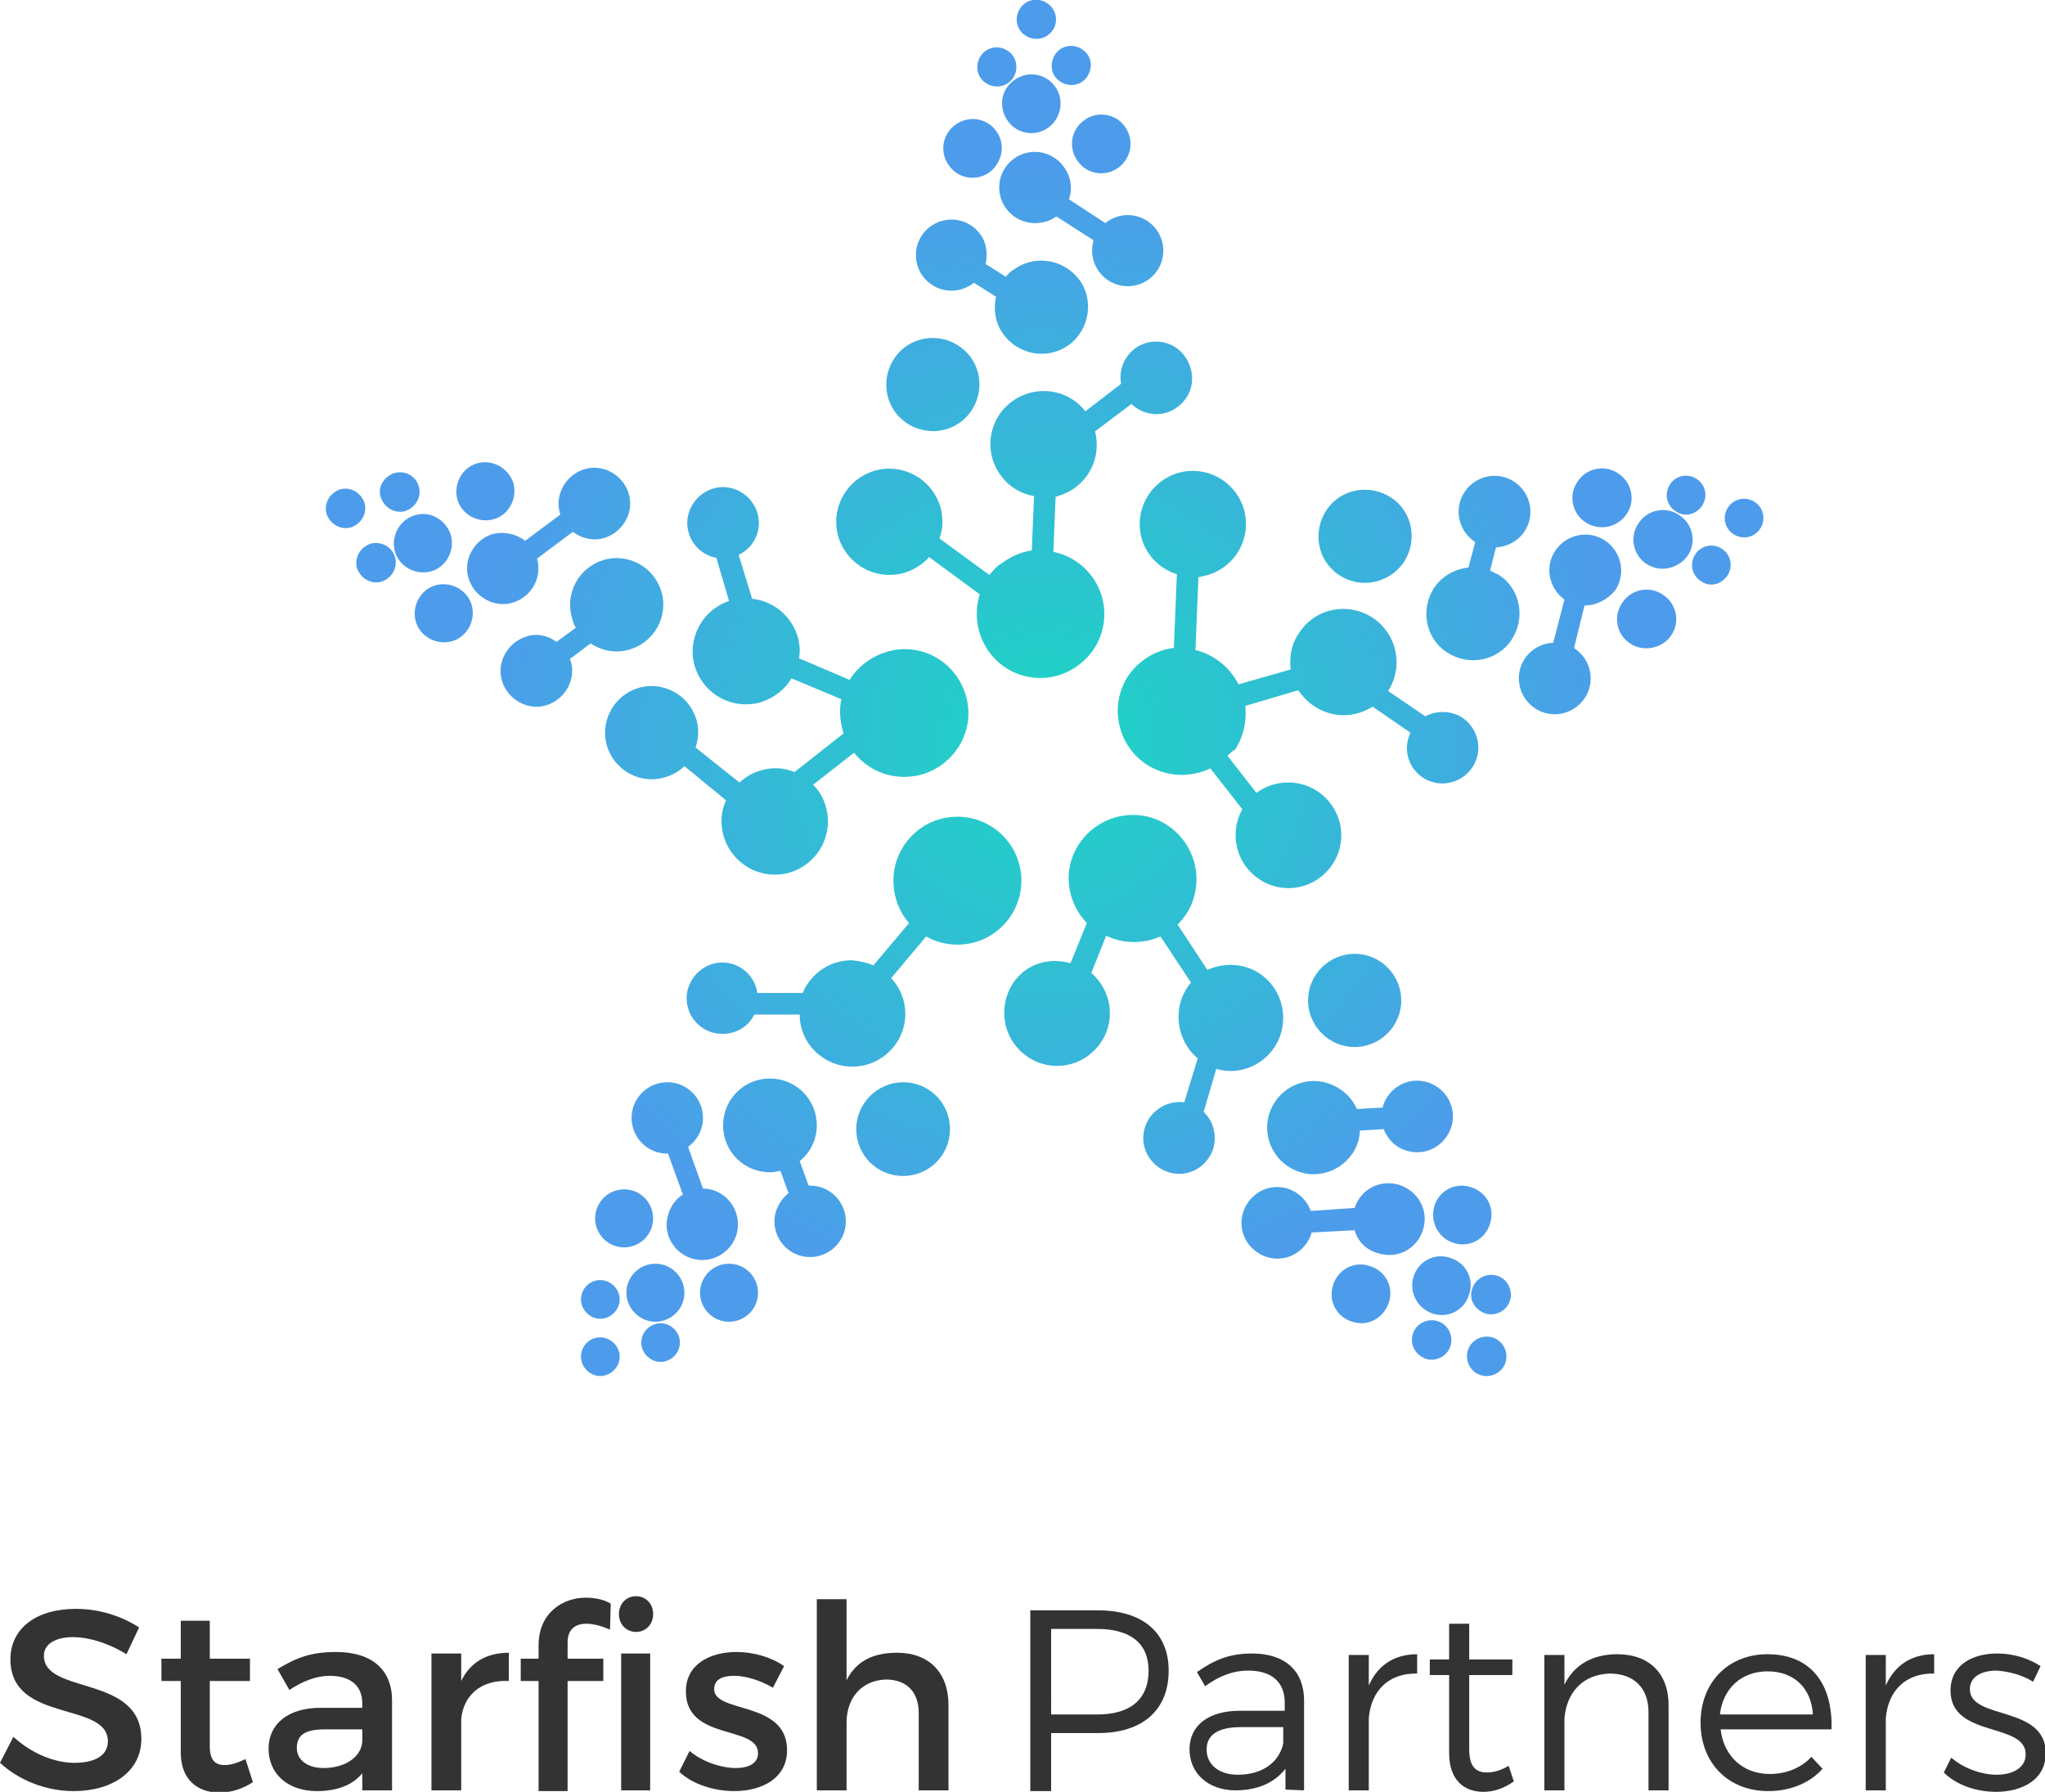 <?xml version="1.0" encoding="utf-8"?>
<!-- Generator: Adobe Illustrator 26.3.1, SVG Export Plug-In . SVG Version: 6.00 Build 0)  -->
<svg version="1.1" id="Layer_1" xmlns="http://www.w3.org/2000/svg" xmlns:xlink="http://www.w3.org/1999/xlink" x="0px" y="0px"
	 width="274.9px" height="240.9px" viewBox="0 0 274.9 240.9" style="enable-background:new 0 0 274.9 240.9;" xml:space="preserve"
	>
<style type="text/css">
	.st0{fill-rule:evenodd;clip-rule:evenodd;fill:url(#SVGID_1_);}
	.st1{fill-rule:evenodd;clip-rule:evenodd;fill:url(#SVGID_00000036932701186568199580000006839857797906763710_);}
	.st2{fill-rule:evenodd;clip-rule:evenodd;fill:url(#SVGID_00000008854969557524099180000013252512720096370067_);}
	.st3{fill-rule:evenodd;clip-rule:evenodd;fill:url(#SVGID_00000162339722784358339470000010150085575242314114_);}
	.st4{fill-rule:evenodd;clip-rule:evenodd;fill:url(#SVGID_00000160874358956518996160000003574230220869216422_);}
	.st5{fill:#333333;}
</style>
<radialGradient id="SVGID_1_" cx="2509.057" cy="-1090.747" r="448.79" gradientTransform="matrix(0.165 4.834899e-02 4.834906e-02 -0.165 -220.6 -201.813)" gradientUnits="userSpaceOnUse">
	<stop  offset="0" style="stop-color:#1CD6C3"/>
	<stop  offset="1" style="stop-color:#4D9CEB"/>
</radialGradient>
<path class="st0" d="M80.7,179.8c1.4,0,2.6,1.2,2.6,2.6s-1.2,2.6-2.6,2.6c-1.4,0-2.6-1.2-2.6-2.6C78.1,181,79.2,179.8,80.7,179.8z
	 M106,160.4l-1.1-3c-0.4,0.1-0.9,0.2-1.4,0.2c-3.5,0-6.3-2.8-6.3-6.3s2.8-6.3,6.3-6.3s6.3,2.8,6.3,6.3c0,1.9-0.9,3.7-2.3,4.8
	l1.2,3.3c0.1,0,0.1,0,0.2,0c2.7,0,4.8,2.2,4.8,4.8c0,2.7-2.2,4.8-4.8,4.8c-2.7,0-4.8-2.2-4.8-4.8C104.1,162.7,104.9,161.3,106,160.4
	L106,160.4z M91.8,160.6l-2-5.5l-0.1,0c-2.7,0-4.8-2.2-4.8-4.8c0-2.7,2.2-4.8,4.8-4.8c2.7,0,4.8,2.2,4.8,4.8c0,1.6-0.8,3-2,3.9
	l2,5.6c2.6,0,4.7,2.2,4.7,4.8c0,2.7-2.2,4.8-4.8,4.8c-2.7,0-4.8-2.2-4.8-4.8C89.7,162.9,90.5,161.4,91.8,160.6L91.8,160.6z
	 M117.4,129.8l4.8-5.7c-1.3-1.5-2.1-3.5-2.1-5.7c0-4.7,3.8-8.6,8.6-8.6c4.7,0,8.6,3.8,8.6,8.6c0,4.7-3.8,8.6-8.6,8.6
	c-1.5,0-3-0.4-4.2-1.1l-4.7,5.6c1.2,1.3,1.9,3,1.9,4.8c0,3.9-3.2,7.1-7.1,7.1c-3.9,0-7.1-3.1-7.1-7h-6.1c-0.8,1.6-2.4,2.6-4.3,2.6
	c-2.7,0-4.8-2.2-4.8-4.8s2.2-4.8,4.8-4.8c2.4,0,4.4,1.8,4.7,4.1h6.1c1.1-2.6,3.6-4.4,6.6-4.4C115.5,129.2,116.5,129.4,117.4,129.8
	L117.4,129.8z M121.4,145.5c3.5,0,6.3,2.8,6.3,6.3s-2.8,6.3-6.3,6.3c-3.5,0-6.3-2.8-6.3-6.3S118,145.5,121.4,145.5z M83.9,159.9
	c2.2,0,3.9,1.8,3.9,3.9c0,2.2-1.8,3.9-3.9,3.9c-2.2,0-3.9-1.8-3.9-3.9S81.7,159.9,83.9,159.9z M98,169.9c2.2,0,3.9,1.8,3.9,3.9
	c0,2.2-1.8,3.9-3.9,3.9c-2.2,0-3.9-1.8-3.9-3.9S95.8,169.9,98,169.9z M88.1,169.9c2.2,0,3.9,1.8,3.9,3.9c0,2.2-1.8,3.9-3.9,3.9
	s-3.9-1.8-3.9-3.9S85.9,169.9,88.1,169.9z M80.7,172.1c1.4,0,2.6,1.2,2.6,2.6s-1.2,2.6-2.6,2.6c-1.4,0-2.6-1.2-2.6-2.6
	C78.1,173.3,79.2,172.1,80.7,172.1z M88.8,177.9c1.4,0,2.6,1.2,2.6,2.6c0,1.4-1.2,2.6-2.6,2.6c-1.4,0-2.6-1.2-2.6-2.6
	C86.2,179.1,87.4,177.9,88.8,177.9z"/>
<radialGradient id="SVGID_00000041283005111516002990000008958544576217775278_" cx="2613.351" cy="-1088.487" r="514.73" gradientTransform="matrix(0.144 4.215524e-02 4.215539e-02 -0.144 -189.095 -167.28)" gradientUnits="userSpaceOnUse">
	<stop  offset="0" style="stop-color:#1CD6C3"/>
	<stop  offset="1" style="stop-color:#4D9CEB"/>
</radialGradient>
<path style="fill-rule:evenodd;clip-rule:evenodd;fill:url(#SVGID_00000041283005111516002990000008958544576217775278_);" d="
	M129.8,93.4c1.4,4.5-1.2,9.3-5.8,10.7c-3.5,1-7-0.2-9.2-2.9l-5.5,4.3c0.8,0.8,1.4,1.8,1.7,2.9c1.1,3.8-1,7.7-4.8,8.9
	c-3.8,1.1-7.7-1-8.9-4.8c-0.5-1.7-0.4-3.4,0.3-4.9L92,103c-0.7,0.7-1.6,1.2-2.6,1.5c-3.3,1-6.8-0.9-7.8-4.2c-1-3.3,0.9-6.8,4.2-7.8
	c3.3-1,6.8,0.9,7.8,4.2c0.4,1.3,0.3,2.6-0.1,3.8l5.9,4.7c0.8-0.7,1.7-1.3,2.8-1.6c1.6-0.5,3.2-0.4,4.6,0.2l6.6-5.2
	c0-0.1-0.1-0.2-0.1-0.3c-0.4-1.5-0.5-2.9-0.2-4.3l-6.7-2.8c-0.9,1.5-2.3,2.6-4.1,3.2c-3.8,1.1-7.7-1-8.9-4.8c-1.1-3.7,1-7.6,4.6-8.8
	l-1.7-5.8c-1.7-0.3-3.2-1.6-3.7-3.3c-0.8-2.5,0.7-5.2,3.2-6c2.5-0.8,5.2,0.7,6,3.2c0.7,2.3-0.4,4.7-2.5,5.7l1.8,5.9
	c2.8,0.3,5.2,2.2,6.1,5c0.3,1,0.4,2,0.2,3l6.8,2.9c1.1-1.7,2.7-3,4.8-3.7C123.6,86.2,128.4,88.8,129.8,93.4L129.8,93.4z M74.8,86.3
	l2.6-1.9c-0.2-0.4-0.4-0.8-0.5-1.3c-1-3.3,0.9-6.8,4.2-7.8c3.3-1,6.8,0.9,7.8,4.2c1,3.3-0.9,6.8-4.2,7.8c-1.9,0.6-3.8,0.2-5.3-0.8
	l-2.8,2.1c0,0.1,0,0.1,0.1,0.2c0.8,2.5-0.7,5.2-3.2,6c-2.5,0.8-5.2-0.7-6-3.2c-0.8-2.5,0.7-5.2,3.2-6C72.1,85.1,73.6,85.4,74.8,86.3
	L74.8,86.3z M70.6,72.7l4.7-3.5l0-0.1c-0.8-2.5,0.7-5.2,3.2-6c2.5-0.8,5.2,0.7,6,3.2c0.8,2.5-0.7,5.2-3.2,6
	c-1.5,0.5-3.1,0.1-4.3-0.8l-4.8,3.6c0.7,2.5-0.7,5.1-3.2,5.9c-2.5,0.8-5.2-0.7-6-3.2c-0.8-2.5,0.7-5.2,3.2-6
	C67.8,71.4,69.4,71.8,70.6,72.7z M69,64.9c0.6,2.1-0.6,4.3-2.6,4.9c-2.1,0.6-4.3-0.6-4.9-2.6c-0.6-2.1,0.6-4.3,2.6-4.9
	C66.2,61.7,68.3,62.9,69,64.9L69,64.9z M63.4,81.3c0.6,2.1-0.6,4.3-2.6,4.9c-2.1,0.6-4.3-0.6-4.9-2.6c-0.6-2.1,0.6-4.3,2.6-4.9
	C60.6,78.1,62.8,79.3,63.4,81.3z M60.6,71.9c0.6,2.1-0.6,4.3-2.6,4.9c-2.1,0.6-4.3-0.6-4.9-2.6c-0.6-2.1,0.6-4.3,2.6-4.9
	C57.7,68.6,59.9,69.8,60.6,71.9z M56.3,65.4c0.4,1.4-0.4,2.8-1.8,3.3c-1.4,0.4-2.8-0.4-3.3-1.8s0.4-2.8,1.8-3.3
	C54.5,63.2,55.9,64,56.3,65.4z M53.1,74.9c0.4,1.4-0.4,2.8-1.8,3.3c-1.4,0.4-2.8-0.4-3.3-1.8c-0.4-1.4,0.4-2.8,1.8-3.3
	C51.2,72.7,52.7,73.5,53.1,74.9z M49,67.6c0.4,1.4-0.4,2.8-1.8,3.3c-1.4,0.4-2.8-0.4-3.3-1.8c-0.4-1.4,0.4-2.8,1.8-3.3
	C47.1,65.4,48.5,66.2,49,67.6z"/>
<radialGradient id="SVGID_00000125597338362080917540000001315386246179671461_" cx="2652.415" cy="-1088.903" r="543.75" gradientTransform="matrix(0.136 3.990553e-02 3.990516e-02 -0.136 -177.102 -154.57)" gradientUnits="userSpaceOnUse">
	<stop  offset="0" style="stop-color:#1CD6C3"/>
	<stop  offset="1" style="stop-color:#4D9CEB"/>
</radialGradient>
<path style="fill-rule:evenodd;clip-rule:evenodd;fill:url(#SVGID_00000125597338362080917540000001315386246179671461_);" d="
	M158.3,54.7c-1.9,1.5-4.6,1.2-6.2-0.4l-4.9,3.7c0.7,2.7-0.2,5.7-2.6,7.5c-0.8,0.6-1.7,1-2.7,1.3l-0.3,7.4c2,0.4,3.8,1.5,5.1,3.2
	c2.9,3.8,2.1,9.2-1.7,12c-3.8,2.9-9.2,2.1-12-1.7c-1.7-2.3-2.1-5.2-1.3-7.8l-6.8-5c-0.8,0.9-2,1.7-3.3,2.1c-3.8,1.1-7.7-1-8.9-4.8
	c-1.1-3.8,1-7.7,4.8-8.9c3.8-1.1,7.7,1,8.9,4.8c0.4,1.5,0.4,2.9-0.1,4.3l6.7,4.9c0.5-0.6,1-1.2,1.7-1.6c1.2-0.9,2.6-1.5,4-1.7
	l0.3-7.3c-1.7-0.3-3.3-1.2-4.4-2.7c-2.4-3.1-1.8-7.6,1.4-10c3.1-2.3,7.5-1.8,9.9,1.3l4.8-3.7c-0.3-1.7,0.3-3.5,1.8-4.7
	c2.1-1.6,5.1-1.2,6.7,0.9C160.9,50.1,160.5,53.1,158.3,54.7L158.3,54.7z M143.7,26.8l4.9,3.2l0.1-0.1c2.1-1.6,5.1-1.2,6.7,0.9
	c1.6,2.1,1.2,5.1-0.9,6.7c-2.1,1.6-5.1,1.2-6.7-0.9c-1-1.3-1.2-2.9-0.8-4.3l-5-3.2c-2.1,1.5-5.1,1.1-6.7-1c-1.6-2.1-1.2-5.1,0.9-6.7
	c2.1-1.6,5.1-1.2,6.7,0.9C144,23.7,144.2,25.3,143.7,26.8L143.7,26.8z M132.5,35.5l2.7,1.7c0.3-0.3,0.6-0.7,1-0.9
	c2.8-2.1,6.7-1.5,8.8,1.2s1.5,6.7-1.2,8.8c-2.8,2.1-6.7,1.5-8.8-1.2c-1.2-1.5-1.5-3.5-1.1-5.2l-3-1.9c0,0-0.1,0.1-0.1,0.1
	c-2.1,1.6-5.1,1.2-6.7-0.9c-1.6-2.1-1.2-5.1,0.9-6.7s5.1-1.2,6.7,0.9C132.6,32.5,132.8,34.1,132.5,35.5L132.5,35.5z M129.2,56.7
	c-2.8,2.1-6.7,1.5-8.8-1.2c-2.1-2.8-1.5-6.7,1.2-8.8c2.8-2.1,6.7-1.5,8.8,1.2C132.5,50.7,131.9,54.6,129.2,56.7z M150.4,22.5
	c-1.7,1.3-4.2,1-5.5-0.8c-1.3-1.7-1-4.2,0.8-5.5c1.7-1.3,4.2-1,5.5,0.8C152.5,18.8,152.1,21.2,150.4,22.5z M133.1,23.1
	c-1.7,1.3-4.2,1-5.5-0.8c-1.3-1.7-1-4.2,0.8-5.5c1.7-1.3,4.2-1,5.5,0.8C135.2,19.3,134.8,21.7,133.1,23.1z M141,17.1
	c-1.7,1.3-4.2,1-5.5-0.8s-1-4.2,0.8-5.5c1.7-1.3,4.2-1,5.5,0.8C143.1,13.3,142.7,15.8,141,17.1z M145.6,10.9
	c-1.2,0.9-2.8,0.6-3.7-0.5s-0.6-2.8,0.5-3.7c1.2-0.9,2.8-0.6,3.7,0.5C147,8.3,146.7,10,145.6,10.9z M135.6,11.1
	c-1.2,0.9-2.8,0.6-3.7-0.5c-0.9-1.2-0.6-2.8,0.5-3.7c1.2-0.9,2.8-0.6,3.7,0.5C137,8.6,136.7,10.3,135.6,11.1z M140.9,4.7
	c-1.2,0.9-2.8,0.6-3.7-0.5c-0.9-1.2-0.6-2.8,0.5-3.7c1.2-0.9,2.8-0.6,3.7,0.5C142.3,2.2,142.1,3.8,140.9,4.7L140.9,4.7z"/>
<radialGradient id="SVGID_00000081608753460722610470000011794104181383491759_" cx="2620.905" cy="-1086.392" r="517.68" gradientTransform="matrix(0.143 4.191462e-02 4.191462e-02 -0.143 -188.186 -165.946)" gradientUnits="userSpaceOnUse">
	<stop  offset="0" style="stop-color:#1CD6C3"/>
	<stop  offset="1" style="stop-color:#4D9CEB"/>
</radialGradient>
<path style="fill-rule:evenodd;clip-rule:evenodd;fill:url(#SVGID_00000081608753460722610470000011794104181383491759_);" d="
	M233,71.8c-1.2-0.8-1.5-2.4-0.7-3.6c0.8-1.2,2.4-1.5,3.6-0.7c1.2,0.8,1.5,2.4,0.7,3.6S234.2,72.6,233,71.8z M165,101.6l3.9,5
	c1.2-0.9,2.7-1.4,4.3-1.4c3.9,0,7.1,3.2,7.1,7.1c0,3.9-3.2,7.1-7.1,7.1c-3.9,0-7.1-3.2-7.1-7.1c0-1.3,0.3-2.4,0.9-3.5l-4.3-5.5
	c-2.7,1.3-6,1.2-8.7-0.6c-3.9-2.7-4.9-8-2.3-11.9c1.5-2.1,3.7-3.4,6.1-3.7l0.4-9.9c-2.2-0.7-4-2.4-4.7-4.7c-1.1-3.8,1-7.7,4.8-8.9
	c3.8-1.1,7.7,1,8.9,4.8c1.1,3.8-1,7.7-4.8,8.9c-0.4,0.1-0.9,0.2-1.3,0.3l-0.4,9.8c1,0.2,2,0.7,2.9,1.3c1.3,0.9,2.2,2,2.9,3.3l7-2
	c-0.2-1.7,0.1-3.5,1.2-5c2.2-3.3,6.6-4.1,9.9-1.9c3.2,2.2,4.1,6.5,2,9.8l5,3.4c1.5-0.8,3.5-0.8,5,0.2c2.2,1.5,2.8,4.5,1.3,6.7
	c-1.5,2.2-4.5,2.8-6.7,1.3c-2-1.4-2.6-3.9-1.6-6l-5.1-3.5c-2.3,1.5-5.4,1.6-7.9-0.1c-0.9-0.6-1.5-1.3-2.1-2.1l-7.1,2.1
	c0.2,2-0.2,4.1-1.4,5.9C165.7,100.9,165.4,101.3,165,101.6L165,101.6z M201.1,73.6l-0.8,3.1c0.4,0.2,0.8,0.4,1.2,0.6
	c2.9,1.9,3.6,5.8,1.7,8.7c-1.9,2.9-5.8,3.6-8.7,1.7c-2.9-1.9-3.6-5.8-1.7-8.7c1.1-1.6,2.8-2.5,4.6-2.7l0.9-3.4c0,0-0.1-0.1-0.1-0.1
	c-2.2-1.5-2.8-4.5-1.3-6.7c1.5-2.2,4.5-2.8,6.7-1.3c2.2,1.5,2.8,4.5,1.3,6.7C204,72.8,202.6,73.5,201.1,73.6z M213,81.4l-1.4,5.7
	l0.1,0.1c2.2,1.5,2.8,4.5,1.3,6.7c-1.5,2.2-4.5,2.8-6.7,1.3c-2.2-1.5-2.8-4.5-1.3-6.7c0.9-1.3,2.3-2,3.8-2.1l1.5-5.8
	c-2.1-1.5-2.7-4.5-1.2-6.6c1.5-2.2,4.5-2.8,6.7-1.3c2.2,1.5,2.8,4.5,1.3,6.7C216,80.7,214.5,81.4,213,81.4L213,81.4z M180,77.3
	c-2.9-1.9-3.6-5.8-1.7-8.7c1.9-2.9,5.8-3.6,8.7-1.7s3.6,5.8,1.7,8.7C186.7,78.5,182.8,79.2,180,77.3z M219.1,86.5
	c-1.8-1.2-2.3-3.7-1-5.5c1.2-1.8,3.7-2.3,5.5-1c1.8,1.2,2.3,3.7,1,5.5C223.4,87.2,220.9,87.7,219.1,86.5L219.1,86.5z M213.1,70.2
	c-1.8-1.2-2.3-3.7-1-5.5c1.2-1.8,3.7-2.3,5.5-1c1.8,1.2,2.3,3.7,1,5.5C217.3,71,214.9,71.4,213.1,70.2z M221.3,75.8
	c-1.8-1.2-2.3-3.7-1-5.5c1.2-1.8,3.7-2.3,5.5-1c1.8,1.2,2.3,3.7,1,5.5C225.5,76.5,223.1,77,221.3,75.8L221.3,75.8z M228.6,78.1
	c-1.2-0.8-1.5-2.4-0.7-3.6c0.8-1.2,2.4-1.5,3.6-0.7c1.2,0.8,1.5,2.4,0.7,3.6S229.8,79,228.6,78.1L228.6,78.1z M225.2,68.7
	c-1.2-0.8-1.5-2.4-0.7-3.6c0.8-1.2,2.4-1.5,3.6-0.7c1.2,0.8,1.5,2.4,0.7,3.6C228,69.2,226.4,69.6,225.2,68.7z"/>
<radialGradient id="SVGID_00000090983341711613942070000008244232510376857005_" cx="2511.47" cy="-1086.605" r="449.96" gradientTransform="matrix(0.164 4.822313e-02 4.822306e-02 -0.164 -220.181 -200.72)" gradientUnits="userSpaceOnUse">
	<stop  offset="0" style="stop-color:#1CD6C3"/>
	<stop  offset="1" style="stop-color:#4D9CEB"/>
</radialGradient>
<path style="fill-rule:evenodd;clip-rule:evenodd;fill:url(#SVGID_00000090983341711613942070000008244232510376857005_);" d="
	M197.3,181.6c0.4-1.4,1.9-2.2,3.3-1.8c1.4,0.4,2.2,1.9,1.8,3.3c-0.4,1.4-1.9,2.2-3.3,1.8C197.7,184.5,196.9,183,197.3,181.6
	L197.3,181.6z M141.8,129.2c0.7,0,1.4,0.1,2.1,0.3l2.2-5.4c-2.1-2.2-3-5.4-2.1-8.4c1.4-4.5,6.1-7.1,10.7-5.8
	c4.5,1.4,7.1,6.1,5.8,10.7c-0.4,1.5-1.2,2.7-2.2,3.7l4,6.1c1.5-0.7,3.4-0.9,5.1-0.4c3.8,1.1,5.9,5.1,4.8,8.9c-1.1,3.7-5,5.9-8.7,4.8
	l-1.7,5.8c1.3,1.2,1.8,3.1,1.3,4.9c-0.8,2.5-3.4,4-6,3.2c-2.5-0.8-4-3.4-3.2-6c0.7-2.3,3-3.7,5.3-3.4l1.8-5.9
	c-2.1-1.8-3.1-4.7-2.3-7.6c0.3-1,0.8-1.9,1.4-2.6l-4.1-6.2c-1.8,0.8-4,1-6,0.4c-0.4-0.1-0.9-0.3-1.3-0.5l-2,5
	c1.5,1.3,2.5,3.3,2.5,5.4c0,3.9-3.2,7.1-7.1,7.1c-3.9,0-7.1-3.2-7.1-7.1S137.9,129.2,141.8,129.2L141.8,129.2z M186,151.8l-3.2,0.2
	c0,0.5-0.1,0.9-0.2,1.4c-1,3.3-4.5,5.2-7.8,4.2c-3.3-1-5.2-4.5-4.2-7.8c1-3.3,4.5-5.2,7.8-4.2c1.9,0.6,3.3,1.9,4,3.5l3.5-0.2
	c0-0.1,0-0.1,0-0.2c0.8-2.5,3.4-4,6-3.2c2.5,0.8,4,3.4,3.2,6c-0.8,2.5-3.4,4-6,3.2C187.6,154.3,186.5,153.1,186,151.8L186,151.8z
	 M182.1,165.4l-5.8,0.3l0,0.1c-0.8,2.5-3.4,4-6,3.2c-2.5-0.8-4-3.4-3.2-6c0.8-2.5,3.4-4,6-3.2c1.5,0.5,2.6,1.6,3.1,3l5.9-0.4
	c0.8-2.5,3.4-3.9,6-3.1c2.5,0.8,4,3.4,3.2,6s-3.4,4-6,3.2C183.7,168.1,182.5,166.9,182.1,165.4L182.1,165.4z M176.1,132.7
	c1-3.3,4.5-5.2,7.8-4.2c3.3,1,5.2,4.5,4.2,7.8c-1,3.3-4.5,5.2-7.8,4.2C177,139.5,175.1,136,176.1,132.7z M179.2,172.8
	c0.6-2.1,2.8-3.3,4.9-2.6c2.1,0.6,3.3,2.8,2.6,4.9s-2.8,3.3-4.9,2.6C179.7,177.1,178.5,174.9,179.2,172.8z M192.8,162.2
	c0.6-2.1,2.8-3.3,4.9-2.6c2.1,0.6,3.3,2.8,2.6,4.9c-0.6,2.1-2.8,3.3-4.9,2.6C193.4,166.5,192.2,164.3,192.8,162.2L192.8,162.2z
	 M190,171.7c0.6-2.1,2.8-3.3,4.9-2.6c2.1,0.6,3.3,2.8,2.6,4.9c-0.6,2.1-2.8,3.3-4.9,2.6C190.5,175.9,189.4,173.7,190,171.7z
	 M189.9,179.4c0.4-1.4,1.9-2.2,3.3-1.8c1.4,0.4,2.2,1.9,1.8,3.3c-0.4,1.4-1.9,2.2-3.3,1.8C190.3,182.2,189.5,180.8,189.9,179.4
	L189.9,179.4z M197.9,173.3c0.4-1.4,1.9-2.2,3.3-1.8c1.4,0.4,2.2,1.9,1.8,3.3c-0.4,1.4-1.9,2.2-3.3,1.8
	C198.2,176.1,197.4,174.6,197.9,173.3L197.9,173.3z"/>
<g id="_19WT">
	<path class="st5" d="M17,222.4l1.7-3.6c-2.3-1.5-5.3-2.5-8.5-2.5c-5.3,0-8.8,2.6-8.8,6.8c0,8.6,13.1,5.6,13.1,11
		c0,1.9-1.7,2.9-4.5,2.9c-2.6,0-5.7-1.2-8.2-3.5L0,237c2.5,2.3,6.1,3.8,9.9,3.8c5.3,0,9.1-2.7,9.1-7c0-8.7-13.1-5.9-13.1-11.2
		c0-1.6,1.6-2.5,3.9-2.5C11.8,220.1,14.4,220.8,17,222.4L17,222.4z"/>
	<path id="_x31_" class="st5" d="M33,236.5c-1.1,0.5-1.9,0.8-2.8,0.8c-1.2,0-2-0.6-2-2.5V226h5.4v-3h-5.4v-5.1h-3.9v5.1h-2.6v3h2.6
		v9.6c0,3.8,2.4,5.4,5.2,5.4c1.6,0,3.1-0.5,4.5-1.4L33,236.5L33,236.5z"/>
	<path id="_x32_" class="st5" d="M52.7,240.7l0-12.1c0-4.1-2.7-6.5-7.5-6.5c-3.5,0-5.4,0.8-7.9,2.3l1.6,2.8c1.8-1.2,3.7-1.9,5.4-1.9
		c2.9,0,4.4,1.4,4.4,3.7v0.6h-5.6c-4.4,0-7,2.2-7,5.5c0,3.3,2.5,5.7,6.5,5.7c2.7,0,4.8-0.8,6.1-2.4v2.3L52.7,240.7L52.7,240.7z
		 M43.5,237.7c-2.2,0-3.6-1.1-3.6-2.7c0-1.8,1.2-2.5,3.8-2.5h5v1.7C48.5,236.3,46.3,237.7,43.5,237.7L43.5,237.7z"/>
	<path id="_x33_" class="st5" d="M62,226v-3.7h-4v18.4h4v-9.6c0.3-3.2,2.7-5.3,6.4-5.1v-3.8C65.4,222.2,63.2,223.5,62,226L62,226z"
		/>
	<path id="_x34_" class="st5" d="M85.5,219.4c1.3,0,2.3-1,2.3-2.4c0-1.4-1-2.4-2.3-2.4c-1.3,0-2.3,1-2.3,2.4
		C83.2,218.4,84.2,219.4,85.5,219.4z M72.4,221.2v1.8H70v3h2.4v14.8h3.9V226h4.8v-3h-4.8v-2.2c0-1.8,1.1-2.5,2.5-2.5
		c1,0,2.1,0.3,3.2,0.8l0.1-3.5c-1-0.6-2.2-0.8-3.4-0.8C75.7,214.8,72.4,216.8,72.4,221.2L72.4,221.2z M83.5,240.7h3.9v-18.4h-3.9
		V240.7z"/>
	<path id="_x35_" class="st5" d="M103.9,226.9l1.5-2.9c-1.7-1.2-4.1-1.9-6.4-1.9c-3.5,0-6.8,1.6-6.8,5.3c0,6.7,9.7,4.5,9.7,8.3
		c0,1.4-1.3,2-3,2c-2,0-4.6-0.9-6.2-2.3l-1.4,2.8c1.8,1.7,4.7,2.6,7.4,2.6c3.7,0,7.1-1.7,7.1-5.5c0-6.7-9.8-4.9-9.8-8.2
		c0-1.3,1.1-1.8,2.7-1.8C100.2,225.3,102.2,225.9,103.9,226.9L103.9,226.9z"/>
	<path id="_x36_" class="st5" d="M120.6,222.2c-3.2,0-5.5,1.1-6.8,3.7V215h-4v25.7h4v-9.1c0-3.3,2-5.7,5.3-5.8
		c2.8,0,4.4,1.7,4.4,4.5v10.4h4v-11.5C127.5,224.9,124.9,222.2,120.6,222.2L120.6,222.2z"/>
	<path class="st5" d="M147.6,216.5h-9.1v24.3h2.8V233h6.3c6,0,9.5-3.1,9.5-8.4C157.1,219.5,153.6,216.5,147.6,216.5L147.6,216.5z
		 M147.5,230.5h-6.2V219h6.2c4.4,0,6.9,1.9,6.9,5.6C154.4,228.5,151.9,230.5,147.5,230.5L147.5,230.5z"/>
	<path id="_x31__00000096036826386444636130000011444415282702965895_" class="st5" d="M175.3,240.7l0-12.1c0-3.9-2.5-6.3-7-6.3
		c-3.1,0-5.1,0.9-7.4,2.5l1.1,1.9c1.9-1.4,3.8-2.1,5.8-2.1c3.2,0,4.9,1.6,4.9,4.3v1.1h-6c-4.3,0-6.8,2-6.8,5.2
		c0,3.1,2.4,5.5,6.2,5.5c2.9,0,5.2-1,6.7-2.9v2.8L175.3,240.7L175.3,240.7z M166.4,238.6c-2.6,0-4.2-1.4-4.2-3.4c0-2,1.6-3,4.6-3
		h5.7v2.2C171.9,237.1,169.5,238.6,166.4,238.6L166.4,238.6z"/>
	<path id="_x32__00000022541021183881755420000015531751105573302168_" class="st5" d="M184,226.6v-4.1h-2.7v18.2h2.7V231
		c0.3-3.7,2.7-6.1,6.5-6v-2.6C187.4,222.4,185.2,223.9,184,226.6z"/>
	<path id="_x33__00000154384313877767974000000013386531183443626912_" class="st5" d="M202.8,237.4c-1,0.6-2,0.9-2.9,0.9
		c-1.6,0-2.4-0.9-2.4-3.1v-10h5.8v-2.1h-5.8v-4.8h-2.7v4.8h-2.6v2.1h2.6v10.5c0,3.6,2,5.2,4.6,5.2c1.5,0,2.8-0.5,4.1-1.4
		L202.8,237.4L202.8,237.4z"/>
	<path id="_x34__00000129194164150977999700000014595430572446387341_" class="st5" d="M217.4,222.4c-3.3,0-5.8,1.4-7.1,4.1v-4h-2.7
		v18.2h2.7V231c0.3-3.5,2.5-5.9,6.1-6c3.2,0,5.2,1.9,5.2,5.2v10.5h2.7v-11.2C224.4,225.1,221.8,222.4,217.4,222.4L217.4,222.4z"/>
	<path id="_x35__00000105421765608668314360000011424280395271760024_" class="st5" d="M237.6,222.4c-5.3,0-9,3.8-9,9.2
		c0,5.4,3.7,9.2,9.1,9.2c3,0,5.6-1.1,7.3-3l-1.5-1.6c-1.4,1.5-3.4,2.3-5.6,2.3c-3.6,0-6.2-2.4-6.6-6h14.9
		C246.4,226.5,243.5,222.4,237.6,222.4L237.6,222.4z M231.2,230.5c0.4-3.5,2.9-5.8,6.4-5.8c3.6,0,5.9,2.3,6.1,5.8H231.2z"/>
	<path id="_x36__00000079485931460126714770000007740898750823592333_" class="st5" d="M253.5,226.6v-4.1h-2.7v18.2h2.7V231
		c0.3-3.7,2.7-6.1,6.5-6v-2.6C256.9,222.4,254.7,223.9,253.5,226.6z"/>
	<path id="_x37_" class="st5" d="M273.3,226.1l1-2.1c-1.5-1-3.6-1.7-5.8-1.7c-3.3,0-6.3,1.5-6.3,5c0,6.4,10.2,4.2,10.1,8.6
		c0,1.8-1.8,2.7-3.9,2.7c-2.1,0-4.5-0.9-6.1-2.3l-1,2c1.7,1.7,4.4,2.6,7,2.6c3.5,0,6.7-1.6,6.7-5.2c0-6.5-10.2-4.4-10.2-8.6
		c0-1.7,1.6-2.5,3.6-2.5C270,224.7,271.9,225.2,273.3,226.1L273.3,226.1z"/>
</g>
</svg>
